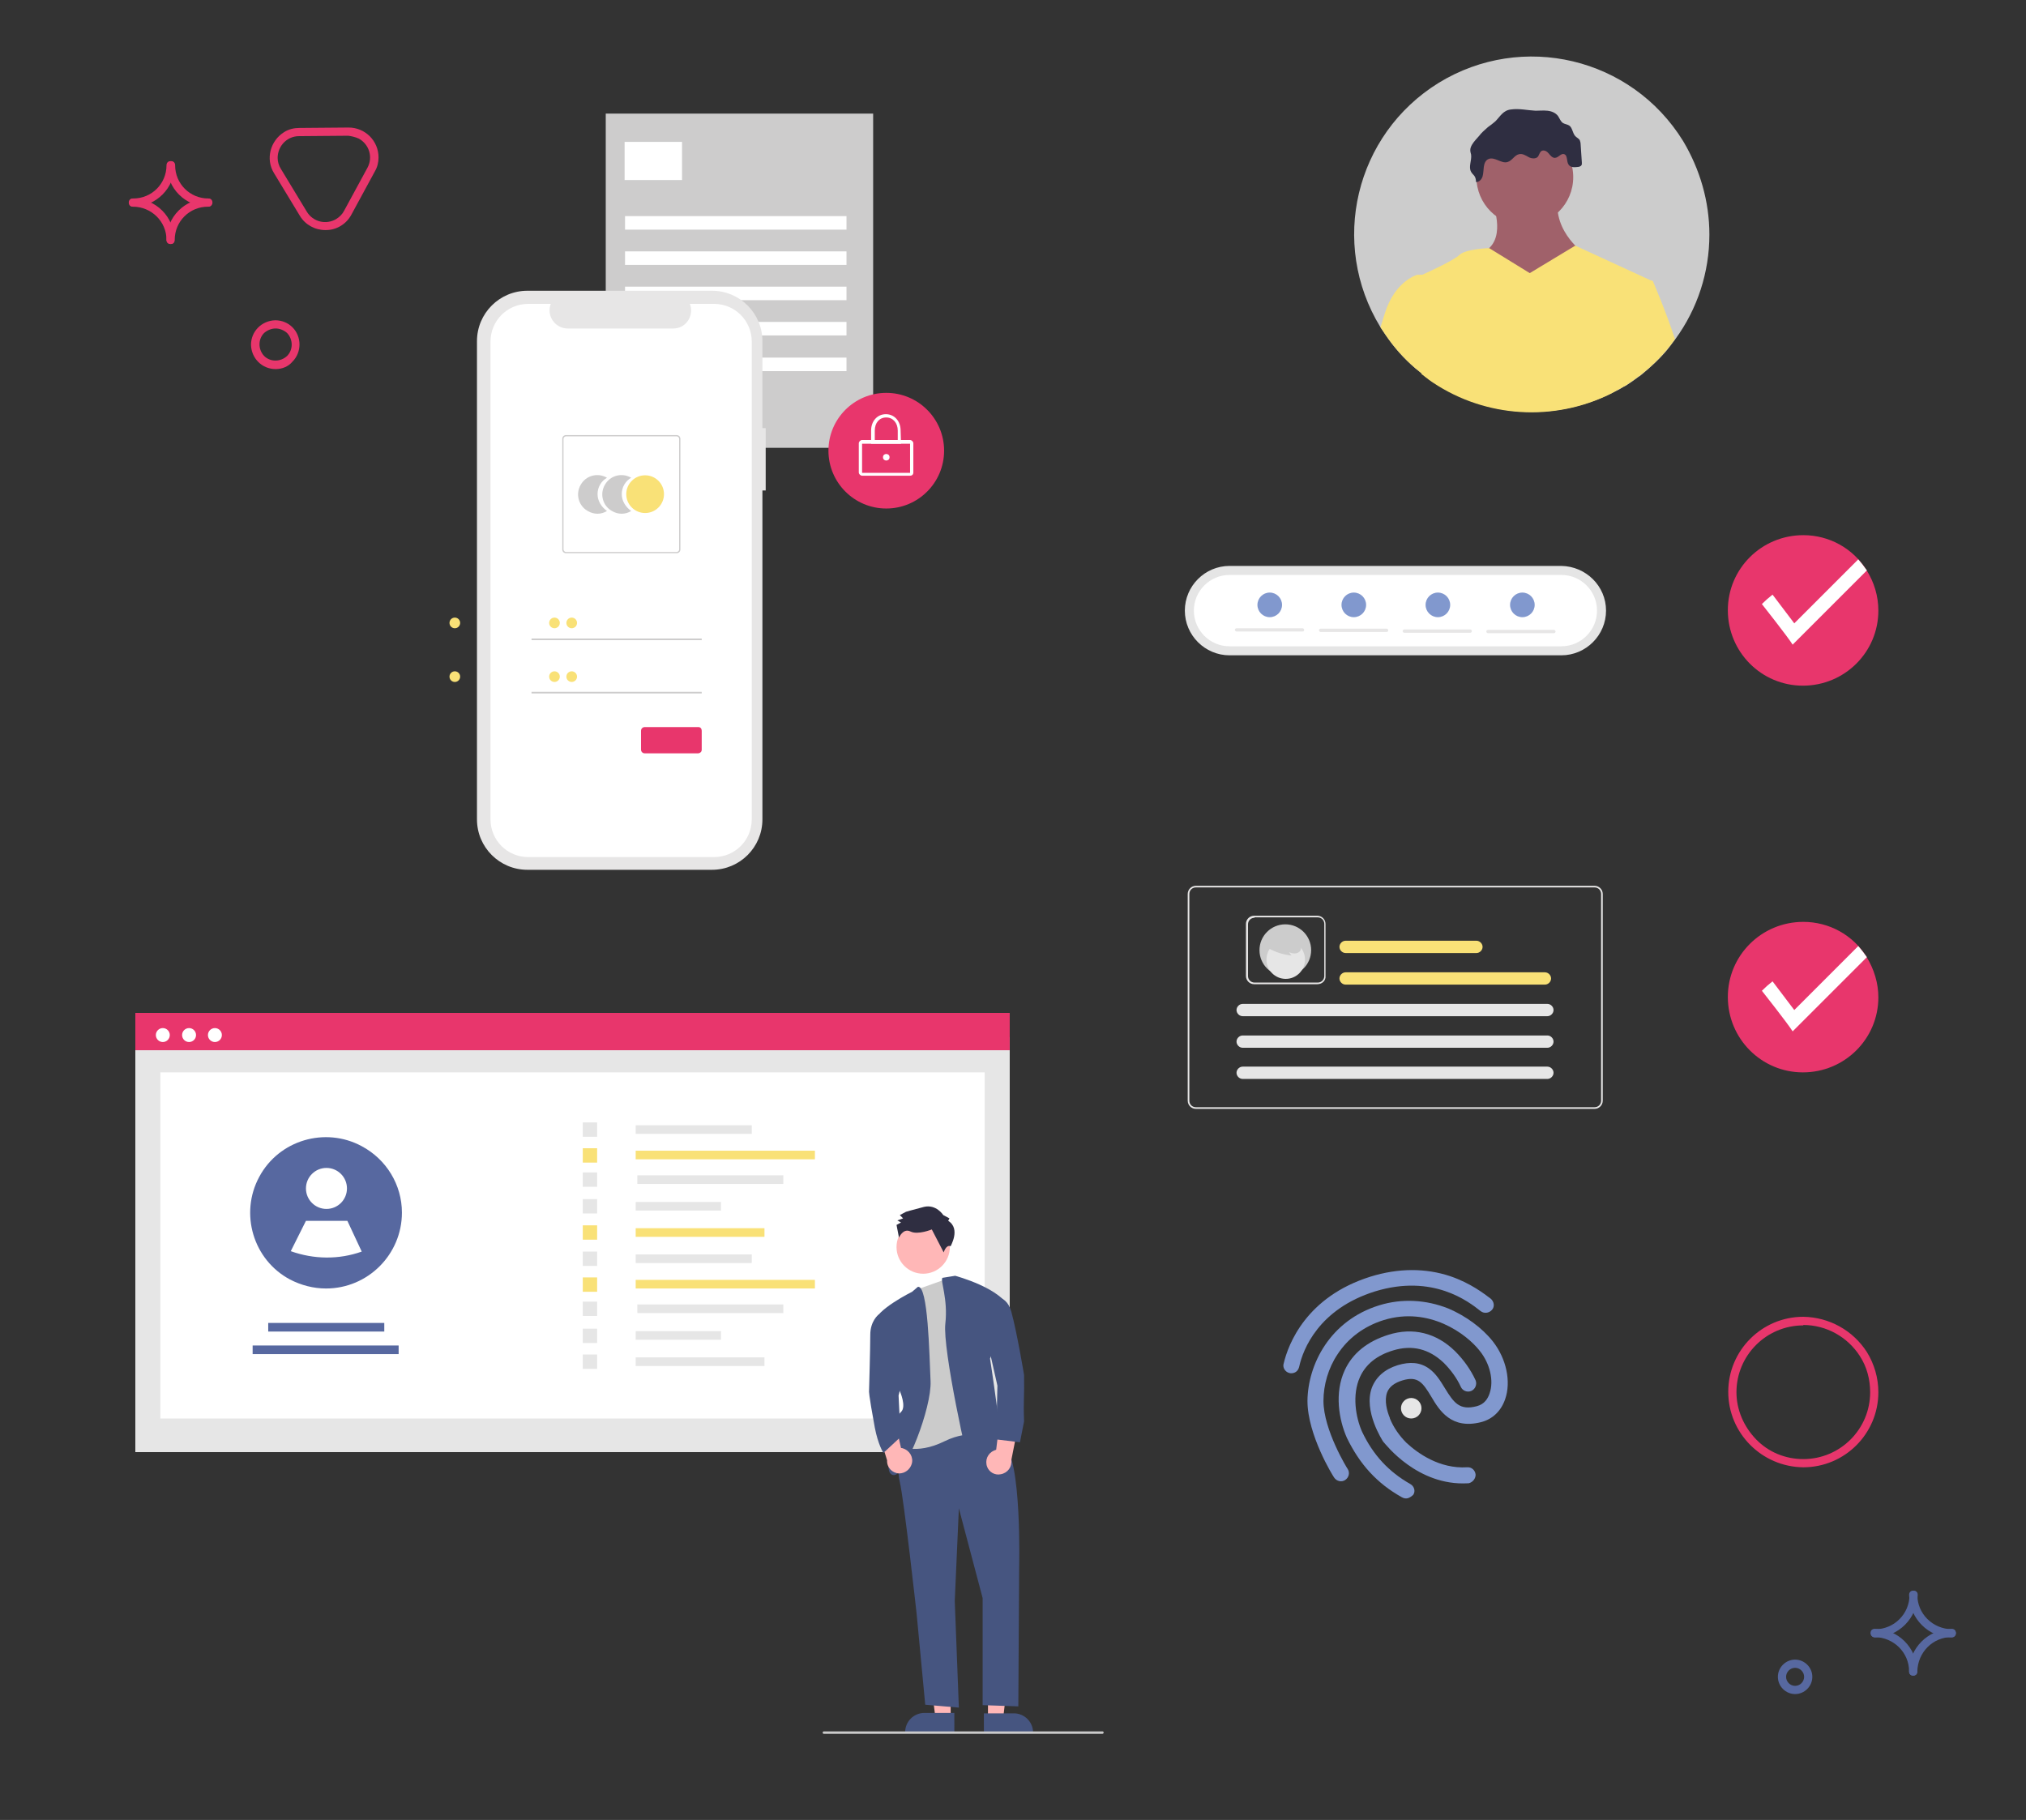 <?xml version="1.0" encoding="utf-8"?>
<!-- Generator: Adobe Illustrator 26.0.2, SVG Export Plug-In . SVG Version: 6.00 Build 0)  -->
<svg version="1.1" id="Layer_1" xmlns="http://www.w3.org/2000/svg" xmlns:xlink="http://www.w3.org/1999/xlink" x="0px" y="0px"
	 viewBox="0 0 494 443.8" style="enable-background:new 0 0 494 443.8;" xml:space="preserve">
<rect x="0" y="0" width="494" height="443.8" fill="#333333" stroke="none"/>
<style type="text/css">
	.st0{fill:#5768A0;}
	.st1{fill:#E8366C;}
	.st2{fill:#CDCCCC;}
	.st3{fill:#FFFFFF;}
	.st4{fill:#E7E6E6;}
	.st5{fill:#F9E177;}
	.st6{fill:#E6E6E6;}
	.st7{fill:#FFB7B7;}
	.st8{fill:#465580;}
	.st9{fill:#CBCBCB;}
	.st10{fill:#2F2E41;}
	.st11{fill:#8198CE;}
	.st12{fill:#E5E5E5;}
	.st13{fill:#CCCCCC;}
	.st14{fill:#A0616A;}
</style>
<path class="st0" d="M437.7,413.1c-2.3,0-4.2-1.9-4.2-4.2s1.9-4.2,4.2-4.2c2.3,0,4.2,1.9,4.2,4.2l0,0
	C441.9,411.2,440,413.1,437.7,413.1z M437.7,406.7c-1.2,0-2.2,1-2.2,2.2s1,2.2,2.2,2.2s2.2-1,2.2-2.2l0,0
	C439.9,407.7,438.9,406.7,437.7,406.7L437.7,406.7z"/>
<path class="st0" d="M475.9,399.3c-5.7,0-10.3-4.6-10.4-10.4c0-0.6,0.4-1,1-1s1,0.4,1,1c0,4.6,3.7,8.3,8.4,8.4c0.6,0,1,0.4,1,1
	S476.4,399.3,475.9,399.3z"/>
<path class="st0" d="M466.5,408.6c-0.6,0-1-0.4-1-1c0-5.7,4.6-10.3,10.4-10.4c0.6,0,1,0.4,1,1s-0.4,1-1,1c-4.6,0-8.3,3.7-8.4,8.4
	C467.5,408.2,467.1,408.6,466.5,408.6z"/>
<path class="st0" d="M457.2,399.3c-0.6,0-1-0.4-1-1s0.4-1,1-1c4.6,0,8.4-3.7,8.4-8.4c0-0.6,0.4-1,1-1s1,0.4,1,1
	C467.5,394.6,462.9,399.2,457.2,399.3z"/>
<path class="st0" d="M466.5,408.6c-0.6,0-1-0.4-1-1c0-4.6-3.7-8.3-8.4-8.4c-0.6,0-1-0.4-1-1s0.4-1,1-1c5.7,0,10.3,4.6,10.4,10.4
	C467.5,408.2,467.1,408.6,466.5,408.6z"/>
<g>
	<path class="st1" d="M67.2,90c-3.3,0-5.9-2.6-6-5.9c0-3.3,2.6-5.9,5.9-6c1.6,0,3.1,0.6,4.2,1.7l0,0c2.3,2.3,2.3,6.1,0,8.4
		C70.3,89.4,68.8,90,67.2,90z M67.2,80.1c-1,0-2,0.4-2.8,1.1c-1.5,1.5-1.5,4,0,5.6c1.5,1.5,4,1.5,5.6,0c1.5-1.5,1.5-4,0-5.6
		C69.2,80.5,68.2,80.1,67.2,80.1z"/>
	<path class="st1" d="M79.3,56.1c-2.5,0-4.9-1.3-6.2-3.5l-6.3-10.4c-2.1-3.4-0.9-7.9,2.5-10c1.1-0.7,2.4-1,3.7-1l12-0.1l0,0
		c4,0,7.3,3.2,7.3,7.3c0,1.2-0.3,2.4-0.9,3.4l-5.7,10.5c-1.2,2.3-3.6,3.8-6.2,3.8H79.3z M84.9,33.1l-12,0.1c-2.9,0-5.2,2.4-5.2,5.3
		c0,1,0.3,1.9,0.8,2.7l6.3,10.4c1.5,2.5,4.7,3.3,7.2,1.8c0.8-0.5,1.5-1.2,1.9-2l5.7-10.5c1.4-2.6,0.4-5.7-2.1-7.1
		C86.6,33.4,85.7,33.2,84.9,33.1L84.9,33.1z"/>
	<path class="st1" d="M32.5,50.4c-0.6,0-1-0.4-1-1s0.4-1,1-1c4.5,0,8.1-3.6,8.1-8.1c0-0.6,0.4-1,1-1s1,0.4,1,1
		C42.6,45.8,38.1,50.4,32.5,50.4z"/>
	<path class="st1" d="M50.8,50.4c-5.6,0-10.1-4.5-10.1-10.1c0-0.6,0.4-1,1-1s1,0.4,1,1c0,4.5,3.6,8.1,8.1,8.1c0.6,0,1,0.4,1,1
		S51.3,50.4,50.8,50.4z"/>
	<path class="st1" d="M41.6,59.5c-0.6,0-1-0.4-1-1c0-4.5-3.7-8.1-8.2-8.1c-0.6,0-1-0.4-1-1s0.4-1,1-1c5.6,0,10.1,4.5,10.1,10.1
		C42.6,59.1,42.2,59.5,41.6,59.5z"/>
	<path class="st1" d="M41.6,59.5c-0.6,0-1-0.4-1-1c0-5.6,4.5-10.1,10.1-10.1c0.6,0,1,0.4,1,1s-0.4,1-1,1c-4.5,0-8.1,3.6-8.1,8.1
		C42.6,59.1,42.2,59.5,41.6,59.5z"/>
</g>
<rect x="147.7" y="27.7" class="st2" width="65.2" height="81.5"/>
<rect x="152.3" y="34.6" class="st3" width="14" height="9.3"/>
<rect x="152.4" y="52.7" class="st3" width="54" height="3.3"/>
<rect x="152.4" y="61.3" class="st3" width="54" height="3.3"/>
<rect x="152.4" y="69.9" class="st3" width="54" height="3.3"/>
<rect x="152.4" y="78.5" class="st3" width="54" height="3.3"/>
<rect x="152.4" y="87.2" class="st3" width="54" height="3.3"/>
<g>
	<circle class="st1" cx="216.1" cy="109.9" r="14.1"/>
	<path class="st3" d="M221.9,116h-11.7c-0.4,0-0.8-0.4-0.8-0.8v-7.1c0-0.4,0.4-0.8,0.8-0.8h11.7c0.4,0,0.8,0.4,0.8,0.8v7.1
		C222.7,115.7,222.4,116,221.9,116z M210.2,108.2v7.1h11.7v-7.1H210.2z"/>
	<path class="st3" d="M219.7,108.2h-7.3V105c0-2.3,1.5-4,3.6-4s3.6,1.7,3.6,4L219.7,108.2z M213.3,107.4h5.6V105
		c0-1.9-1.2-3.2-2.8-3.2c-1.7,0-2.8,1.3-2.8,3.2V107.4z"/>
	<circle class="st3" cx="216.1" cy="111.5" r="0.8"/>
</g>
<g id="b3ac2088-de9b-4f7f-bc99-0ed9705c1a9d">
	<path class="st4" d="M186.7,104.4h-0.8V83.2c0-6.8-5.5-12.3-12.3-12.3h-45c-6.8,0-12.3,5.5-12.3,12.3l0,0v116.6
		c0,6.8,5.5,12.3,12.3,12.3l0,0h45c6.8,0,12.3-5.5,12.3-12.3v-80.2h0.8V104.4z"/>
</g>
<g id="b2715b96-3117-487c-acc0-20904544b5b7">
	<path class="st3" d="M174.1,74.1h-5.9c0.9,2.2-0.2,4.8-2.4,5.7c-0.5,0.2-1.1,0.3-1.6,0.3h-25.8c-2.4,0-4.4-2-4.4-4.4
		c0-0.6,0.1-1.1,0.3-1.6h-5.5c-5.1,0-9.2,4.1-9.2,9.2l0,0v116.5c0,5.1,4.1,9.2,9.2,9.2h45.3c5.1,0,9.2-4.1,9.2-9.2l0,0V83.3
		C183.3,78.2,179.2,74.1,174.1,74.1L174.1,74.1z"/>
</g>
<g id="b06d66ec-6c84-45dd-8c27-1263a6253192">
	<path class="st2" d="M145.7,120.5c0-1.7,0.9-3.2,2.3-4c-2.2-1.3-5.1-0.6-6.4,1.7c-1.3,2.2-0.6,5.1,1.7,6.4c1.5,0.9,3.3,0.9,4.7,0
		C146.6,123.6,145.7,122.1,145.7,120.5z"/>
</g>
<g id="e73810fe-4cf4-40cc-8c7c-ca544ce30bd4">
	<path class="st2" d="M151.6,120.5c0-1.7,0.9-3.2,2.3-4c-2.2-1.3-5.1-0.6-6.4,1.7c-1.3,2.2-0.6,5.1,1.7,6.4c1.5,0.9,3.3,0.9,4.7,0
		C152.5,123.6,151.6,122.1,151.6,120.5z"/>
</g>
<g id="a4813fcf-056e-4514-bb8b-e6506f49341f">
	<circle class="st5" cx="157.3" cy="120.5" r="4.6"/>
</g>
<g id="bbe451c3-febc-41ba-8083-4c8307a2e73e">
	<path class="st2" d="M165,134.9h-27c-0.5,0-0.9-0.4-0.9-0.9v-27c0-0.5,0.4-0.9,0.9-0.9h27c0.5,0,0.9,0.4,0.9,0.9v27
		C165.9,134.5,165.5,134.9,165,134.9z M138,106.4c-0.3,0-0.6,0.3-0.6,0.6v27c0,0.3,0.3,0.6,0.6,0.6h27c0.3,0,0.6-0.3,0.6-0.6v-27
		c0-0.3-0.3-0.6-0.6-0.6H138z"/>
</g>
<g id="bb28937d-932f-4fdf-befe-f406e51091fe">
	<rect x="129.6" y="155.7" class="st2" width="41.5" height="0.4"/>
</g>
<g id="fcef55fc-4968-45b2-93bb-1a1080c85fc7">
	<circle class="st5" cx="110.9" cy="151.9" r="1.3"/>
</g>
<g id="ff33d889-4c74-4b91-85ef-b4882cc8fe76">
	<rect x="129.6" y="168.7" class="st2" width="41.5" height="0.4"/>
</g>
<g id="e8fa0310-b872-4adf-aedd-0c6eda09f3b8">
	<circle class="st5" cx="110.9" cy="165" r="1.3"/>
</g>
<path class="st1" d="M170.3,183.7h-13.1c-0.5,0-0.9-0.4-0.9-0.9l0,0v-4.6c0-0.5,0.4-0.9,0.9-0.9l0,0h13.1c0.5,0,0.8,0.4,0.8,0.9v4.6
	C171.1,183.3,170.8,183.6,170.3,183.7z"/>
<g id="e12ee00d-aa4a-4413-a013-11d20b7f97f7">
	<circle class="st5" cx="135.2" cy="151.9" r="1.3"/>
</g>
<g id="f58f497e-6949-45c8-be5f-eee2aa0f6586">
	<circle class="st5" cx="139.4" cy="151.9" r="1.3"/>
</g>
<g id="b4d4939a-c6e6-4f4d-ba6c-e8b05485017d">
	<circle class="st5" cx="135.2" cy="165" r="1.3"/>
</g>
<g id="aff120b1-519b-4e96-ac87-836aa55663de">
	<circle class="st5" cx="139.4" cy="165" r="1.3"/>
</g>
<g>
	<rect id="ab2e16f2-9798-47da-b25d-769524f3c86f" x="33" y="252.9" class="st6" width="213.2" height="101.2"/>
	<rect id="bf81c03f-68cf-4889-8697-1102f95f97bb" x="39.1" y="261.5" class="st3" width="201" height="84.4"/>
	<rect id="f065dccc-d150-492a-a09f-a7f3f89523f0" x="33" y="247" class="st1" width="213.2" height="9.1"/>
	<circle id="bdbbf39c-df25-4682-8b85-5a6af4a1bd14" class="st3" cx="39.7" cy="252.4" r="1.7"/>
	<circle id="abcd4292-0b1f-4102-9b5e-e8bbd87baabc" class="st3" cx="46.1" cy="252.4" r="1.7"/>
	<circle id="a3fb731e-8b3d-41ca-96f2-91600dc0b434" class="st3" cx="52.4" cy="252.4" r="1.7"/>
	<rect x="155" y="274.4" class="st6" width="28.3" height="2.1"/>
	<rect x="155" y="280.6" class="st5" width="43.7" height="2.1"/>
	<rect x="155.4" y="286.6" class="st6" width="35.6" height="2.1"/>
	<rect x="155" y="293.1" class="st6" width="20.8" height="2.1"/>
	<rect x="155" y="299.5" class="st5" width="31.4" height="2.1"/>
	<rect x="142.1" y="273.7" class="st6" width="3.5" height="3.5"/>
	<rect x="142.1" y="280" class="st5" width="3.5" height="3.5"/>
	<rect x="142.1" y="285.9" class="st6" width="3.5" height="3.5"/>
	<rect x="142.1" y="292.4" class="st6" width="3.5" height="3.5"/>
	<rect x="142.1" y="298.8" class="st5" width="3.5" height="3.5"/>
	<rect x="155" y="305.9" class="st6" width="28.3" height="2.1"/>
	<rect x="155" y="312.1" class="st5" width="43.7" height="2.1"/>
	<rect x="155.4" y="318.1" class="st6" width="35.6" height="2.1"/>
	<rect x="155" y="324.6" class="st6" width="20.8" height="2.1"/>
	<rect x="155" y="331" class="st6" width="31.4" height="2.1"/>
	<rect x="142.1" y="305.2" class="st6" width="3.5" height="3.5"/>
	<rect x="142.1" y="311.5" class="st5" width="3.5" height="3.5"/>
	<rect x="142.1" y="317.4" class="st6" width="3.5" height="3.5"/>
	<rect x="142.1" y="324" class="st6" width="3.5" height="3.5"/>
	<rect x="142.1" y="330.3" class="st6" width="3.5" height="3.5"/>
	<rect x="65.4" y="322.6" class="st0" width="28.3" height="2.1"/>
	<rect x="61.6" y="328.1" class="st0" width="35.6" height="2.1"/>
	<path class="st0" d="M98,295.7c0,10.2-8.3,18.5-18.5,18.5c-3.1,0-6.1-0.8-8.8-2.2l0,0c-9-4.8-12.3-16.1-7.5-25
		c4.8-9,16.1-12.3,25-7.5C94.2,282.7,98,288.9,98,295.7L98,295.7z"/>
	<circle class="st3" cx="79.6" cy="289.8" r="5"/>
	<path class="st3" d="M88.2,305.2c-5.6,2-11.7,1.9-17.3-0.1l0,0l3.7-7.4h10.1L88.2,305.2z"/>
	<polygon class="st7" points="231.8,419 228.1,419 226.3,404.6 231.8,404.6 	"/>
	<path class="st8" d="M232.7,422.6h-12v-0.2c0-2.6,2.1-4.7,4.7-4.7l0,0h7.3V422.6z"/>
	<polygon class="st7" points="240.9,419 244.6,419 246.3,404.6 240.9,404.6 	"/>
	<path class="st8" d="M239.9,417.8h7.3l0,0c2.6,0,4.7,2.1,4.7,4.7v0.2h-12V417.8z"/>
	<ellipse class="st7" cx="225.1" cy="304.1" rx="6.5" ry="6.5"/>
	<path class="st8" d="M220.4,348.8c0,0-2.1,8.5-1,12.6c1,4.1,4.1,32.1,4.1,32.1l2.1,22.2l8.2,0.7l-1-26l1-22.6l5.8,21.9v26.1
		l8.7,0.3l0.2-33.9c0,0,0.7-26.7-3.8-30.1c-4.4-3.4-5.1-4.1-5.1-4.1L220.4,348.8z"/>
	<path class="st9" d="M232.7,311.2l7.8,4.1l1,35.5c0,0-4.4-2.7-11.3,0.7s-11.3,1-11.3,1l4.1-15.4l-1.7-20.5l2.4-2.2L232.7,311.2z"/>
	<path class="st8" d="M223.8,313.8l-1.4,1.2c0,0-8.9,4.4-9.2,7.5l6.2,16.7c0,0,1.7,3.8,0.3,5.1c-1.4,1.4-2.7,4.8-2.4,6.5
		s-2.1,8.9,0.7,8.9s9.2-16.4,8.9-22.9S226.3,313.3,223.8,313.8z"/>
	<path class="st8" d="M229.8,311.6l3.1-0.5c0,0,11.6,3.1,13.3,8.2l-4.8,12c0,0,3.4,21.9,2.4,21.9h-1c0,0,2.7,2.1,1,2.7
		c-1.7,0.7-5.8,6.2-6.8,3.8c-1-2.4-7.2-30.8-6.5-36.9S229.2,312.2,229.8,311.6z"/>
	<path class="st10" d="M231.2,297.7l0.3-0.6l-1.5-0.8c0,0-1.7-2.7-4.7-2c-3.1,0.8-4.4,1.2-4.4,1.2l-1.5,0.8l0.8,0.8l-1.4,0.5
		l0.9,0.5l-1.1,0.6l0.6,3.1c0,0,1-2.4,2.8-1.5s5.2-0.5,5.2-0.5l2.9,5.6c0,0,0.6-2,1.7-1.5C231.6,304.1,234.4,299.7,231.2,297.7z"/>
	<path class="st7" d="M240.7,357.7c-0.6-1.6,0.1-3.3,1.7-4c0.2-0.1,0.3-0.1,0.5-0.2l1.3-10.7l4.3,3.6l-1.9,9.6
		c0.2,1.7-0.9,3.2-2.6,3.5C242.6,359.8,241.2,359,240.7,357.7z"/>
	<path class="st7" d="M222.3,357c0.5-1.6-0.5-3.3-2.1-3.8c-0.2-0.1-0.3-0.1-0.5-0.1l-2.4-10.5l-3.9,4.1l2.9,9.4
		c-0.1,1.7,1.2,3.1,2.9,3.2C220.7,359.3,221.9,358.3,222.3,357z"/>
	<path class="st8" d="M240.8,316.5c0,0,4.4-1.7,5.8,3.4c1.4,5.1,3.1,15.4,3.1,15.4c0.1,5.7-0.2,5.7,0,11.3l-1,5.1l-5.8-0.7l0.3-13.1
		l-3-13.3L240.8,316.5z"/>
	<path class="st8" d="M216.3,320.4l-2.1,0.2c0,0-2,1.5-2,4.9s-0.3,13.7-0.3,13.7s-0.2,0.2,1.4,8.9c0.8,4.2,2.1,6.2,2.1,6.2l4.2-3.9
		l-0.5-10.1l1.4-5.5L216.3,320.4z"/>
	<path class="st9" d="M268.8,422.8h-67.9c-0.2,0-0.3-0.1-0.3-0.3c0-0.2,0.1-0.3,0.3-0.3h67.9c0.2,0,0.3,0.1,0.3,0.3
		C269.1,422.6,269,422.8,268.8,422.8z"/>
</g>
<g>
	<path class="st1" d="M458,148.9c0,10.1-8.2,18.3-18.4,18.3c-10.1,0-18.3-8.2-18.3-18.4c0-10.1,8.2-18.3,18.4-18.3
		c6.3,0,12.1,3.2,15.4,8.5C457,142,458,145.4,458,148.9z"/>
	<path class="st3" d="M455.2,139.1l-18.1,18.1c-1.1-1.8-7.5-9.9-7.5-9.9c0.8-0.8,1.7-1.6,2.6-2.3l5.3,7l15.6-15.6
		C453.8,137.2,454.5,138.1,455.2,139.1z"/>
	<path class="st1" d="M458,243.2c0,10.1-8.2,18.3-18.4,18.3c-10.1,0-18.3-8.2-18.3-18.4c0-10.1,8.2-18.3,18.4-18.3
		c6.3,0,12.1,3.2,15.4,8.5C457,236.4,458,239.8,458,243.2z"/>
	<path class="st3" d="M455.2,233.4l-18.1,18.1c-1.1-1.8-7.5-9.9-7.5-9.9c0.8-0.8,1.7-1.6,2.6-2.3l5.3,7l15.6-15.6
		C453.8,231.5,454.5,232.4,455.2,233.4z"/>
	<g>
		<path class="st1" d="M439.7,321.1v2c5.6,0,10.8,2.9,13.8,7.6c1.7,2.6,2.5,5.7,2.5,8.8c0,9-7.3,16.3-16.3,16.3
			c-4.4,0-8.5-1.7-11.5-4.8s-4.8-7.2-4.8-11.5c0-9,7.3-16.3,16.3-16.3V321.1 M439.7,321.1c-10.1,0-18.3,8.2-18.3,18.3
			c0,10.1,8.2,18.3,18.3,18.4l0,0c10.1,0,18.3-8.2,18.3-18.3c0-3.5-1-6.9-2.8-9.8C451.8,324.4,446,321.2,439.7,321.1L439.7,321.1
			L439.7,321.1z"/>
	</g>
	<g>
		<path class="st11" d="M315.4,334.8c-1,0.3-2.1-0.3-2.4-1.3c-0.1-0.3-0.1-0.7,0-1c1.1-4.7,5.5-16.3,21.2-21.2
			c6.8-2.1,13.4-2.1,19.4-0.1c5,1.7,8.3,4.3,9.9,5.5c0.8,0.7,1,1.9,0.3,2.7l0,0c-0.7,0.8-1.9,1-2.8,0.3c-2.9-2.3-11.6-9.1-25.7-4.8
			c-13.8,4.3-17.6,14.2-18.5,18.3C316.6,334.1,316.1,334.6,315.4,334.8L315.4,334.8z"/>
		<path class="st11" d="M358.4,361.6c-0.2,0.1-0.3,0.1-0.5,0.1c-12.3,0.7-20.1-9.6-20.5-10l-0.1-0.1c-0.2-0.3-4.9-7.5-2.8-13.2
			c1-2.6,3.1-4.5,6.3-5.5c3-0.9,5.5-0.7,7.6,0.8c1.7,1.2,2.8,3,3.9,4.8c2.2,3.6,3.6,5.5,7.8,4.4c1.9-0.5,2.7-1.9,3.1-3.1
			c1.1-3.1,0.1-7.3-2.4-10.4c-3.2-4.1-12.3-10.9-23.4-7.5c-4.8,1.5-8.7,4.4-11.3,8.4c-2.2,3.3-3.4,7.4-3.4,11.3
			c0,7.1,5.8,16.5,5.9,16.6c0.6,0.9,0.3,2.1-0.6,2.7l0,0l0,0c-0.9,0.6-2.1,0.3-2.7-0.6c-0.3-0.4-6.5-10.4-6.5-18.7
			c0.1-8.9,5.5-19.6,17.5-23.3c5.5-1.7,11.4-1.4,16.9,0.8c4.2,1.8,8.2,4.7,10.8,8c3.3,4.2,4.5,9.8,3,14.1c-1,2.9-3.1,4.9-5.9,5.6
			c-7.2,1.8-10.1-2.8-12.1-6.2c-2.1-3.5-3.3-5.1-7-4c-2,0.6-3.3,1.6-3.8,3c-0.7,2,0,4.5,0.7,6.2c0,0,0,0,0,0.1
			c0.9,2.2,2.3,4.2,4,5.9c2.8,2.6,8.1,6.4,14.8,6c1.1-0.1,2,0.7,2.1,1.8l0,0C359.8,360.5,359.2,361.3,358.4,361.6L358.4,361.6z"/>
		<path class="st11" d="M343.4,365.3c-0.5,0.2-1.1,0.1-1.6-0.2c-6.1-3.4-10.3-8.1-13.4-14.5l0,0c-1.9-4.3-3.1-10.9-0.5-16.5
			c1.9-4.1,5.5-7,10.6-8.6c6-1.9,11.7-0.5,16.3,4c2.1,2.1,3.8,4.5,5,7.1c0.4,1-0.1,2.2-1.1,2.6s-2.1-0.1-2.5-1
			c-1-2.2-2.5-4.2-4.2-5.9c-3.6-3.4-7.7-4.4-12.3-3c-4,1.2-6.7,3.4-8.1,6.5c-2,4.4-1,9.9,0.5,13.3c2.7,5.7,6.5,9.8,11.8,12.8
			c0.9,0.5,1.3,1.7,0.7,2.6l0,0l0,0C344.3,364.8,343.9,365.1,343.4,365.3z"/>
		<circle class="st6" cx="344.1" cy="343.4" r="2.5"/>
	</g>
	<g>
		<path class="st12" d="M299.8,138c-6,0-10.9,4.9-10.9,10.9s4.9,10.9,10.9,10.9l0,0h80.9c6,0,10.9-4.9,10.9-10.9
			s-4.9-10.8-10.9-10.9H299.8z"/>
		<path class="st3" d="M299.8,140.2c-4.8,0-8.7,3.9-8.7,8.7s3.9,8.7,8.7,8.7l0,0h80.9c4.8,0,8.7-3.9,8.7-8.7s-3.9-8.7-8.7-8.7H299.8
			z"/>
		<path class="st4" d="M317.6,154h-16.1c-0.2,0-0.4-0.2-0.4-0.4s0.2-0.4,0.4-0.4l0,0h16.1c0.2,0,0.4,0.2,0.4,0.4
			S317.9,154,317.6,154z"/>
		<path class="st4" d="M338.1,154.1H322c-0.2,0-0.4-0.2-0.4-0.4s0.2-0.4,0.4-0.4l0,0h16.1c0.2,0,0.4,0.2,0.4,0.4
			C338.5,154,338.3,154.1,338.1,154.1L338.1,154.1L338.1,154.1z"/>
		<path class="st4" d="M358.5,154.3h-16.1c-0.2,0-0.4-0.2-0.4-0.4s0.2-0.4,0.4-0.4h16.1c0.2,0,0.4,0.2,0.4,0.4
			S358.7,154.3,358.5,154.3L358.5,154.3L358.5,154.3z"/>
		<path class="st4" d="M378.9,154.4h-16.1c-0.2,0-0.4-0.2-0.4-0.4s0.2-0.4,0.4-0.4h16.1c0.2,0,0.4,0.2,0.4,0.4
			S379.1,154.4,378.9,154.4L378.9,154.4z"/>
		<circle class="st11" cx="309.6" cy="147.5" r="3"/>
		<circle class="st11" cx="330.1" cy="147.5" r="3"/>
		<circle class="st11" cx="350.6" cy="147.5" r="3"/>
		<circle class="st11" cx="371.2" cy="147.5" r="3"/>
	</g>
	<g>
		<path class="st4" d="M388.8,270.4h-97.2c-1.1,0-2-0.9-2-2V218c0-1.1,0.9-2,2-2h97.2c1.1,0,2,0.9,2,2v50.4
			C390.8,269.5,389.9,270.4,388.8,270.4z M291.6,216.4c-0.9,0-1.6,0.7-1.6,1.6v50.4c0,0.9,0.7,1.6,1.6,1.6h97.2
			c0.9,0,1.6-0.7,1.6-1.6V218c0-0.9-0.7-1.6-1.6-1.6H291.6z"/>
		<path class="st4" d="M321.2,240h-15.4c-1.1,0-2-0.9-2-2v-12.7c0-1.1,0.9-2,2-2h15.4c1.1,0,2,0.9,2,2V238
			C323.3,239.1,322.4,240,321.2,240z M305.9,223.8c-0.9,0-1.6,0.7-1.6,1.6V238c0,0.9,0.7,1.6,1.6,1.6h15.4c0.9,0,1.6-0.7,1.6-1.6
			v-12.7c0-0.9-0.7-1.6-1.6-1.6h-15.4V223.8z"/>
		<path class="st6" d="M303,244.8c-0.8,0-1.5,0.7-1.5,1.5s0.7,1.5,1.5,1.5h74.3c0.8,0,1.5-0.7,1.5-1.5s-0.7-1.5-1.5-1.5H303z"/>
		<path class="st5" d="M328.1,229.4c-0.8,0-1.5,0.7-1.5,1.5s0.7,1.5,1.5,1.5H360c0.8,0,1.5-0.7,1.5-1.5s-0.7-1.5-1.5-1.5H328.1z"/>
		<path class="st5" d="M328.1,237.1c-0.8,0-1.5,0.7-1.5,1.5s0.7,1.5,1.5,1.5h48.6c0.8,0,1.5-0.7,1.5-1.5s-0.7-1.5-1.5-1.5H328.1z"/>
		<path class="st6" d="M303,252.5c-0.8,0-1.5,0.7-1.5,1.5s0.7,1.5,1.5,1.5h74.3c0.8,0,1.5-0.7,1.5-1.5s-0.7-1.5-1.5-1.5H303z"/>
		<path class="st6" d="M303,260.1c-0.8,0-1.5,0.7-1.5,1.5s0.7,1.5,1.5,1.5h74.3c0.8,0,1.5-0.7,1.5-1.5s-0.7-1.5-1.5-1.5H303z"/>
		<circle class="st13" cx="313.4" cy="231.7" r="6.3"/>
		<circle class="st6" cx="313.5" cy="234" r="4.7"/>
		<path class="st13" d="M308.9,231c1.8,1.1,3.9,1.8,6,2l-0.6-0.8c0.5,0.2,0.9,0.3,1.4,0.3s1-0.2,1.3-0.6c0.3-0.4,0.3-0.9,0.1-1.4
			c-0.2-0.4-0.5-0.8-0.9-1.1c-1.4-1.1-3.2-1.4-4.8-0.9c-0.6,0.2-1.1,0.5-1.4,0.9c-0.4,0.4-0.5,1.1-0.4,1.6"/>
	</g>
</g>
<g>
	<path class="st13" d="M416.8,57.2c0,9.2-2.9,18.1-8.3,25.5c-0.6,0.8-1.3,1.7-1.9,2.5c-1.9,2.3-4.1,4.3-6.4,6.2
		c-0.2,0.2-0.5,0.4-0.7,0.5c-0.9,0.7-1.8,1.3-2.7,1.9c-0.3,0.2-0.6,0.4-0.9,0.5c-0.6,0.4-1.3,0.8-2,1.1c-0.3,0.2-0.7,0.3-1,0.5
		c-13.9,6.9-30.4,5.9-43.4-2.7c-0.3-0.2-0.7-0.4-1-0.7c-0.6-0.4-1.2-0.9-1.8-1.4c-0.5-0.4-1.1-0.9-1.6-1.3c-2.8-2.4-5.2-5.1-7.3-8.2
		c-0.4-0.6-0.8-1.2-1.2-1.8c-12.5-20.4-6.2-47,14.2-59.6c20.4-12.5,47-6.2,59.6,14.2C414.5,41.3,416.8,49.1,416.8,57.2z"/>
	<circle class="st14" cx="371.8" cy="43.2" r="11.8"/>
	<path class="st14" d="M363.7,48.9c0,0,3.9,8.9-1.5,12.3s8.9,17.7,8.9,17.7l15.7-16.7c0,0-8.4-5.4-6.9-14.3L363.7,48.9z"/>
	<path class="st5" d="M400.1,91.3c-0.2,0.2-0.5,0.4-0.7,0.5c-0.9,0.7-1.8,1.3-2.7,1.9c-0.3,0.2-0.6,0.4-0.9,0.5l-0.1-0.7l1.1-0.6
		L400.1,91.3z"/>
	<path class="st5" d="M395.8,94.3c0.3-0.2,0.6-0.3,0.9-0.5v-0.1l0.1-0.6l6.2-24.5l-18.9-8.7L373,66.6l-9.9-6.1c0,0-5.8,0.2-7.3,1.7
		c-1.2,1.2-6.8,3.8-9.2,4.9c-0.7,0.3-1.1,0.5-1.1,0.5s0.4,11.2,1.1,23.6c0.6,0.5,1.2,0.9,1.8,1.4c0.3,0.2,0.7,0.5,1,0.7
		c12.9,8.6,29.5,9.6,43.4,2.7L395.8,94.3z"/>
	<path class="st5" d="M349.5,67.1v26.1c-0.3-0.2-0.7-0.4-1-0.7c-0.6-0.4-1.2-0.9-1.8-1.4c-0.5-0.4-1.1-0.9-1.6-1.3
		c-2.8-2.4-5.2-5.1-7.3-8.2c-0.4-0.6-0.8-1.2-1.2-1.8c0.3-1,0.7-2.2,1.1-3.5c2.5-7.9,7.9-9.3,7.9-9.3h3.9V67.1z"/>
	<path class="st5" d="M395.8,94.3c0.3-0.2,0.6-0.3,0.9-0.5c0.9-0.6,1.8-1.2,2.7-1.9c0.2-0.2,0.5-0.4,0.7-0.5
		c2.3-1.8,4.5-3.9,6.4-6.2c0.7-0.8,1.3-1.6,1.9-2.5c-2-6.3-5.4-14.2-5.4-14.2l-6.9-0.5c0,0-2.8,22.4-3.3,27.9L395.8,94.3z"/>
	<path class="st10" d="M364.6,29.6c-0.6,0.5-1.2,1-1.8,1.4c-0.8,0.7-1.6,1.4-2.2,2.2l-0.8,0.9c-0.6,0.7-1.3,1.6-1.3,2.5
		c0,0.4,0.1,0.7,0.2,1.1c0.2,1.4-0.7,3,0,4.2c0.2,0.4,0.5,0.6,0.8,1s0.4,1,0.4,1.5c0.8,0,1.4-0.7,1.6-1.4s0.2-1.5,0.3-2.3
		c0.1-0.8,0.4-1.6,1.1-1.9c1.5-0.7,3.2,1.2,4.7,0.7c1.1-0.3,1.7-1.7,2.8-1.9c0.8-0.2,1.6,0.3,2.3,0.7s1.8,0.5,2.3-0.1
		c0.3-0.4,0.4-1.1,0.9-1.4c0.6-0.3,1.3,0.1,1.7,0.6c0.4,0.5,0.9,1.1,1.5,1.1c0.9,0,1.5-1.2,2.3-0.9c0.9,0.3,0.5,1.8,1.1,2.6
		c0.5,0.7,1.5,0.6,2.3,0.5c0.4,0,0.9-0.3,0.9-0.7c0-0.1,0-0.2,0-0.4l-0.3-4.5c0-0.3-0.1-0.6-0.2-0.9c-0.2-0.4-0.7-0.6-1.1-1
		c-0.7-0.8-0.7-2.1-1.5-2.6c-0.5-0.3-1-0.3-1.5-0.6c-0.6-0.4-0.8-1.1-1.2-1.7c-0.6-0.8-1.6-1.2-2.6-1.3c-1-0.1-2,0-2.9,0
		c-2-0.1-4-0.6-6-0.3C366.5,26.9,365.8,28.4,364.6,29.6z"/>
</g>
</svg>
